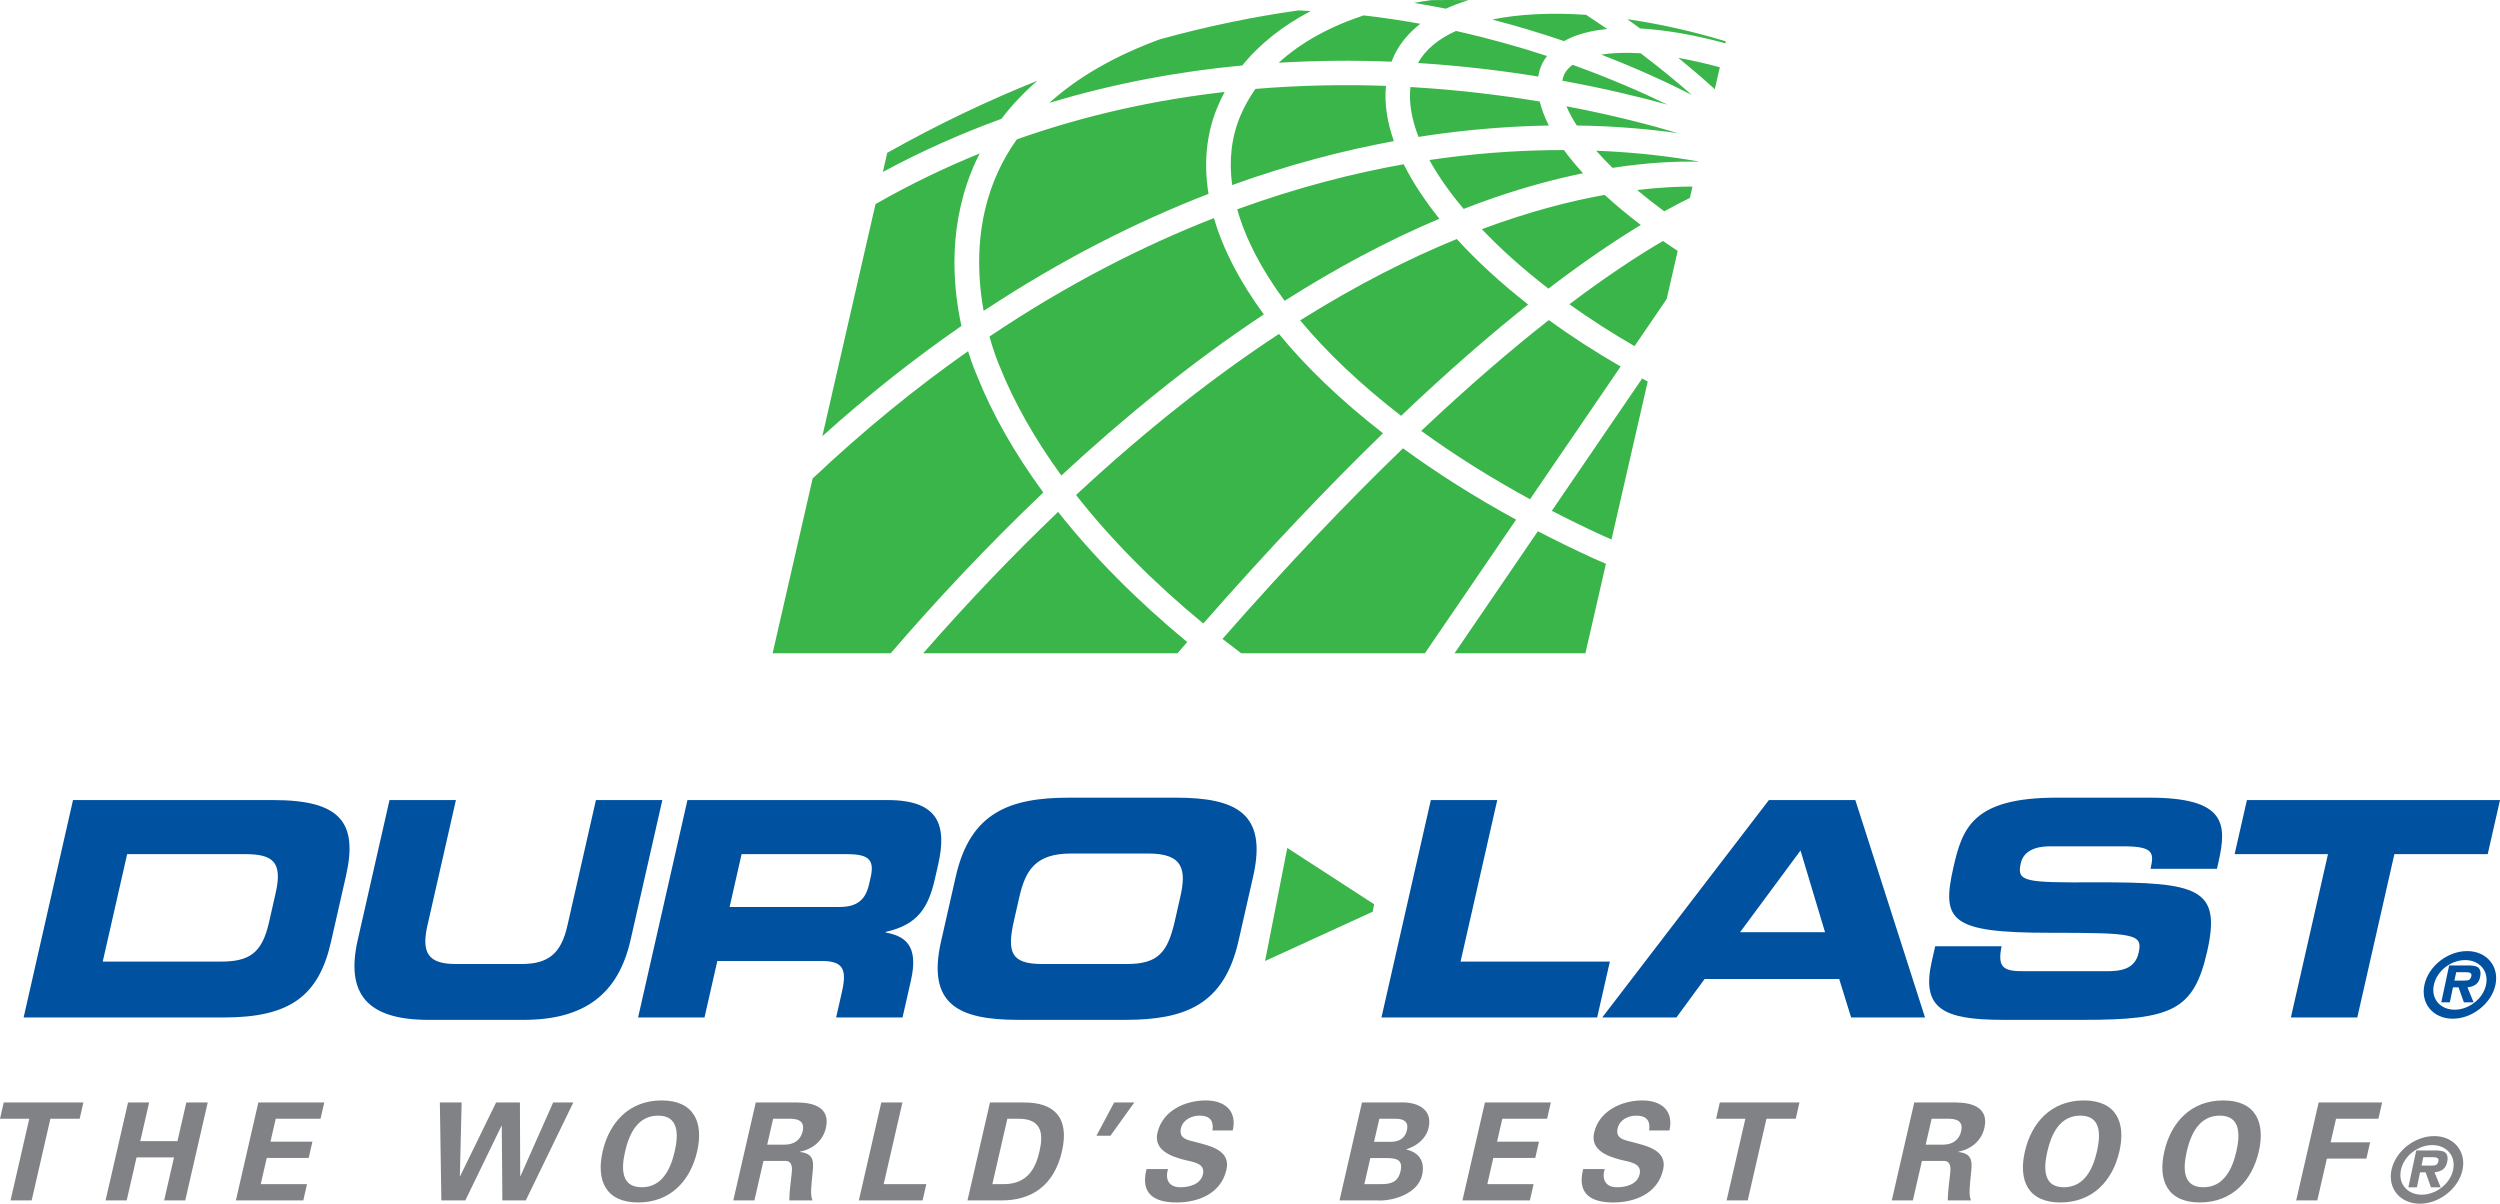 <?xml version="1.0" encoding="UTF-8"?>
<svg xmlns="http://www.w3.org/2000/svg" width="162" height="78" viewBox="0 0 162 78" fill="none">
  <path d="M0.242 71.441H5.404L5.162 72.496H3.265L2.051 77.787H0.683L1.897 72.496H0L0.242 71.441ZM6.841 77.787L8.297 71.441H9.665L9.09 73.945H11.499L12.074 71.441H13.46L12.004 77.787H10.636L11.275 75.001H8.848L8.209 77.787H6.841ZM16.741 71.441H21.012L20.77 72.496H17.867L17.526 73.981H20.244L20.003 75.036H17.285L16.895 76.732H19.895L19.654 77.787H15.285L16.741 71.441ZM32.147 71.441H33.691L33.709 76.214H33.726L35.844 71.441H37.15L34.071 77.787H32.553L32.515 72.952H32.497L30.153 77.787H28.6L28.503 71.441H29.915L29.799 76.214H29.817L32.147 71.441ZM39.051 74.614C39.481 72.742 40.762 71.308 42.871 71.308C44.98 71.308 45.605 72.742 45.175 74.614C44.746 76.486 43.465 77.919 41.355 77.919C39.246 77.919 38.622 76.486 39.051 74.614ZM40.507 74.614C40.257 75.704 40.231 76.934 41.581 76.934C42.931 76.934 43.47 75.704 43.719 74.614C43.969 73.524 43.996 72.293 42.646 72.293C41.296 72.293 40.757 73.524 40.507 74.614ZM48.885 77.787H47.517L48.973 71.441H51.682C52.775 71.449 53.814 71.801 53.518 73.093C53.328 73.919 52.665 74.465 51.842 74.631L51.838 74.65C52.861 74.763 52.714 75.405 52.627 76.284C52.596 76.688 52.477 77.436 52.653 77.787H51.144C51.158 77.224 51.228 76.653 51.297 76.081C51.343 75.73 51.365 75.247 50.919 75.229H49.472L48.885 77.787ZM49.714 74.174H50.861C51.463 74.166 51.884 73.866 52.014 73.305C52.142 72.742 51.844 72.504 51.246 72.496H50.099L49.714 74.174ZM55.652 77.787L57.108 71.441H58.477L57.262 76.732H60.025L59.782 77.787H55.652ZM64.15 71.441H66.32C68.31 71.423 69.32 72.407 68.813 74.614C68.307 76.82 66.846 77.805 64.864 77.787H62.693L64.15 71.441ZM64.304 76.732H65.01C66.629 76.75 67.126 75.625 67.357 74.614C67.59 73.603 67.609 72.478 65.981 72.496H65.276L64.304 76.732ZM72.197 71.441H73.503L71.958 73.594H71.05L72.197 71.441ZM78.567 73.252C78.661 72.61 78.39 72.293 77.727 72.293C77.224 72.293 76.653 72.557 76.525 73.11C76.368 73.796 76.968 73.875 77.484 74.007C78.399 74.253 79.766 74.525 79.473 75.8C79.112 77.374 77.611 77.919 76.243 77.919C74.787 77.919 73.884 77.357 74.295 75.757H75.689C75.474 76.46 75.772 76.934 76.487 76.934C77.034 76.934 77.795 76.768 77.951 76.091C78.123 75.343 77.225 75.29 76.711 75.15C75.87 74.93 74.745 74.525 75.003 73.401C75.335 71.95 76.824 71.308 78.13 71.308C79.365 71.308 80.174 71.977 79.882 73.252H78.567ZM86.8 77.787L88.256 71.441H90.647C91.802 71.37 92.857 71.844 92.573 73.084C92.413 73.779 91.817 74.262 91.133 74.473L91.129 74.491C91.894 74.657 92.368 75.211 92.153 76.144C91.866 77.4 90.172 77.857 89.209 77.787H86.8ZM89.477 76.732C90.122 76.732 90.589 76.618 90.756 75.889C90.923 75.159 90.508 75.044 89.864 75.044H88.796L88.41 76.732H89.477ZM90.106 73.99C90.679 73.99 91.051 73.752 91.169 73.242C91.286 72.733 91.023 72.496 90.449 72.496H89.382L89.038 73.99H90.106ZM96.223 71.441H100.494L100.252 72.496H97.35L97.008 73.981H99.726L99.484 75.036H96.766L96.378 76.732H99.378L99.135 77.787H94.766L96.223 71.441ZM106.864 73.252C106.958 72.61 106.686 72.293 106.024 72.293C105.521 72.293 104.949 72.557 104.823 73.11C104.665 73.796 105.265 73.875 105.782 74.007C106.695 74.253 108.062 74.525 107.77 75.8C107.408 77.374 105.907 77.919 104.539 77.919C103.084 77.919 102.179 77.357 102.591 75.757H103.985C103.772 76.46 104.069 76.934 104.783 76.934C105.33 76.934 106.092 76.768 106.248 76.091C106.419 75.343 105.522 75.29 105.007 75.15C104.166 74.93 103.041 74.525 103.299 73.401C103.632 71.95 105.121 71.308 106.427 71.308C107.662 71.308 108.471 71.977 108.179 73.252H106.864ZM111.444 71.441H116.605L116.363 72.496H114.466L113.252 77.787H111.884L113.099 72.496H111.202L111.444 71.441ZM123.954 77.787H122.587L124.043 71.441H126.752C127.844 71.449 128.885 71.801 128.588 73.093C128.399 73.919 127.735 74.465 126.911 74.631L126.907 74.65C127.931 74.763 127.784 75.405 127.697 76.284C127.666 76.688 127.547 77.436 127.723 77.787H126.213C126.228 77.224 126.297 76.653 126.367 76.081C126.413 75.73 126.435 75.247 125.989 75.229H124.541L123.954 77.787ZM124.784 74.174H125.93C126.533 74.166 126.954 73.866 127.083 73.305C127.212 72.742 126.914 72.504 126.316 72.496H125.169L124.784 74.174ZM131.213 74.614C131.642 72.742 132.924 71.308 135.032 71.308C137.141 71.308 137.766 72.742 137.336 74.614C136.906 76.486 135.625 77.919 133.516 77.919C131.406 77.919 130.783 76.486 131.213 74.614ZM132.669 74.614C132.418 75.704 132.391 76.934 133.741 76.934C135.091 76.934 135.631 75.704 135.881 74.614C136.13 73.524 136.156 72.293 134.806 72.293C133.456 72.293 132.918 73.524 132.669 74.614ZM140.248 74.614C140.677 72.742 141.958 71.308 144.067 71.308C146.176 71.308 146.801 72.742 146.371 74.614C145.941 76.486 144.66 77.919 142.551 77.919C140.442 77.919 139.818 76.486 140.248 74.614ZM141.703 74.614C141.453 75.704 141.426 76.934 142.777 76.934C144.127 76.934 144.666 75.704 144.915 74.614C145.165 73.524 145.192 72.293 143.841 72.293C142.491 72.293 141.953 73.524 141.703 74.614ZM148.793 77.787L150.249 71.441H154.361L154.119 72.496H151.375L151.024 74.025H153.583L153.341 75.079H150.782L150.161 77.787H148.793Z" fill="#808285"></path>
  <path d="M83.416 54.947L89.045 58.596L88.95 59.078L81.977 62.272L83.416 54.947Z" fill="#39B54A"></path>
  <path d="M106.314 3.452C105.327 3.392 104.471 3.424 103.757 3.539C106.15 4.462 108.141 5.391 109.623 6.146C108.775 5.4 107.66 4.472 106.314 3.452ZM93.692 0.563C94.149 0.356 94.637 0.17 95.16 0.012C94.375 -0.004 93.571 -0.003 92.758 0.008C92.372 0.061 91.995 0.12 91.623 0.186C92.321 0.305 93.019 0.424 93.692 0.563ZM104.143 1.88C103.705 1.577 103.247 1.269 102.777 0.96C100.493 0.807 98.423 0.91 96.696 1.266C98.349 1.696 99.908 2.17 101.352 2.664C102.081 2.246 103.026 1.989 104.143 1.88ZM108.736 8.63C106.982 8.108 104.513 7.457 101.506 6.886C101.665 7.275 101.893 7.693 102.178 8.132C104.795 8.17 107.008 8.383 108.736 8.63ZM63.242 10.438C63.319 10.27 63.406 10.107 63.49 9.943C61.229 10.861 58.97 11.944 56.733 13.226L53.288 28.264C56.323 25.532 59.338 23.173 62.301 21.121C61.716 18.442 61.407 14.42 63.242 10.438ZM63.74 20.147C68.829 16.779 73.746 14.328 78.313 12.563C77.988 10.572 78.165 8.658 78.913 6.886C79.046 6.57 79.195 6.26 79.357 5.959C75.002 6.454 70.458 7.415 65.888 9.033C65.424 9.69 65.019 10.378 64.685 11.102C63.181 14.366 63.301 17.723 63.74 20.147ZM90.322 9.144C89.878 7.887 89.703 6.684 89.811 5.565C87.131 5.467 84.291 5.517 81.353 5.761C80.966 6.311 80.636 6.89 80.377 7.505C79.79 8.894 79.63 10.405 79.843 11.991C83.633 10.626 87.161 9.725 90.322 9.144ZM91.92 8.872C92.448 8.789 92.968 8.712 93.471 8.646C95.965 8.32 98.274 8.17 100.365 8.134C100.089 7.588 99.894 7.068 99.777 6.581C97.267 6.161 94.443 5.815 91.396 5.64C91.283 6.622 91.471 7.713 91.92 8.872ZM103.433 9.766C103.754 10.128 104.103 10.5 104.49 10.878C106.796 10.521 108.665 10.446 110.041 10.48L110.046 10.462C108.486 10.182 106.235 9.876 103.433 9.766ZM92.624 10.369C93.19 11.398 93.938 12.46 94.844 13.537C95.509 13.279 96.176 13.03 96.849 12.801C98.948 12.082 100.86 11.579 102.58 11.225C102.11 10.711 101.698 10.21 101.345 9.725C99.035 9.721 96.431 9.858 93.59 10.234C93.273 10.275 92.951 10.321 92.624 10.369ZM90.961 10.644C87.734 11.217 84.096 12.136 80.172 13.564C80.71 15.479 81.751 17.477 83.246 19.492C86.461 17.45 89.81 15.633 93.27 14.174C92.314 12.982 91.537 11.797 90.961 10.644ZM62.731 22.758C59.424 25.08 56.051 27.805 52.66 31.007L50.066 42.33H57.718C60.56 39.028 63.89 35.447 67.606 31.912C65.753 29.389 64.295 26.829 63.293 24.301C63.261 24.232 63.013 23.671 62.731 22.758ZM68.775 30.813C72.764 27.114 77.171 23.505 81.895 20.372C80.353 18.272 79.255 16.171 78.664 14.133C74.11 15.912 69.202 18.388 64.118 21.807C64.434 22.954 64.746 23.658 64.755 23.679C65.694 26.049 67.055 28.445 68.775 30.813ZM107.759 15.616C106.098 16.59 104.076 17.92 101.697 19.716C103.011 20.656 104.424 21.566 105.918 22.43L107.999 19.38L108.715 16.261C108.385 16.045 108.069 15.829 107.759 15.616ZM98.242 33.674C95.567 32.215 93.117 30.661 90.914 29.051C87.424 32.419 83.523 36.492 79.216 41.402C79.614 41.714 80.018 42.023 80.428 42.33H92.333L98.242 33.674ZM105.017 23.75C103.354 22.791 101.797 21.782 100.363 20.741C97.943 22.642 95.187 24.999 92.095 27.921C94.222 29.464 96.58 30.953 99.145 32.351L105.017 23.75ZM104.425 34.958L106.773 24.724C106.651 24.659 106.532 24.593 106.411 24.527L100.558 33.1C101.635 33.657 102.741 34.198 103.881 34.719C104.064 34.803 104.243 34.876 104.425 34.958ZM99.654 34.424L94.257 42.33H102.734L104.064 36.535C103.782 36.409 103.504 36.294 103.221 36.165C101.994 35.603 100.807 35.022 99.654 34.424ZM107.844 13.693C108.448 13.359 109.001 13.071 109.504 12.827L109.673 12.089C108.71 12.087 107.502 12.145 106.086 12.314C106.628 12.77 107.215 13.229 107.844 13.693ZM100.339 18.704C102.646 16.939 104.64 15.596 106.324 14.576C105.454 13.916 104.674 13.265 103.984 12.629C101.722 13.034 99.05 13.721 96.023 14.851C97.258 16.146 98.708 17.445 100.339 18.704ZM90.791 26.945C93.852 24.033 96.598 21.657 99.024 19.731C97.255 18.346 95.702 16.918 94.399 15.488C91.329 16.744 87.928 18.453 84.249 20.761C85.987 22.849 88.189 24.935 90.791 26.945ZM68.565 33.171C65.738 35.87 62.821 38.904 59.823 42.33H76.301C76.514 42.081 76.721 41.848 76.931 41.605C73.681 38.921 70.861 36.078 68.565 33.171ZM89.618 28.074C86.936 25.99 84.668 23.823 82.877 21.64C78.799 24.317 74.393 27.735 69.728 32.076C71.976 34.943 74.754 37.752 77.973 40.404C82.255 35.519 86.132 31.456 89.618 28.074ZM101.904 4.2C101.664 4.377 101.485 4.578 101.372 4.803C101.307 4.933 101.264 5.076 101.236 5.229C103.938 5.72 106.251 6.282 108.046 6.779C106.429 5.994 104.346 5.08 101.904 4.2ZM90.174 3.997C90.238 3.83 90.307 3.667 90.387 3.505C90.762 2.753 91.322 2.097 92.039 1.542C90.85 1.326 89.624 1.143 88.367 0.997C86.144 1.731 84.285 2.765 82.861 4.065C85.393 3.915 87.843 3.902 90.174 3.997ZM67.223 5.232C64.052 6.503 60.803 8.04 57.493 9.904L57.21 11.142C59.759 9.766 62.329 8.632 64.894 7.7C65.562 6.818 66.34 5.995 67.223 5.232ZM80.502 4.241C81.633 2.842 83.131 1.661 84.936 0.717C84.669 0.704 84.406 0.683 84.137 0.674C81.256 1.081 78.251 1.693 75.148 2.551C72.223 3.627 69.836 5.004 67.995 6.669C72.256 5.38 76.468 4.619 80.502 4.241ZM91.884 4.082C94.697 4.259 97.317 4.577 99.679 4.96C99.726 4.647 99.818 4.358 99.949 4.094C100.032 3.928 100.135 3.777 100.245 3.629C98.438 3.034 96.458 2.478 94.346 2.006C93.209 2.523 92.364 3.216 91.884 4.082ZM105.449 1.244C105.733 1.446 106.011 1.647 106.281 1.845C107.901 1.933 109.757 2.25 111.803 2.805L111.832 2.677C109.635 2.013 107.483 1.537 105.449 1.244ZM111.12 5.781L111.446 4.358C110.488 4.099 109.591 3.899 108.752 3.75C109.718 4.534 110.515 5.23 111.12 5.781Z" fill="#39B54A"></path>
  <path d="M4.731 51.845H17.719C22.022 51.845 23.212 53.265 22.421 56.748L21.449 61.028C20.658 64.511 18.823 65.932 14.519 65.932H1.531L4.731 51.845ZM6.657 62.312H14.294C16.136 62.312 16.973 61.787 17.428 59.783L17.861 57.876C18.316 55.872 17.718 55.347 15.876 55.347H8.239L6.657 62.312ZM25.24 51.845H29.543L27.696 59.977C27.29 61.768 27.77 62.468 29.534 62.468H33.799C35.563 62.468 36.362 61.768 36.769 59.977L38.616 51.845H42.919L40.86 60.911C40.065 64.414 37.882 66.087 33.927 66.087H27.762C23.808 66.087 22.385 64.414 23.181 60.911L25.24 51.845ZM44.547 51.845H57.535C60.85 51.845 61.366 53.499 60.792 56.028L60.589 56.923C60.16 58.81 59.482 59.919 57.398 60.386L57.389 60.425C58.616 60.659 59.554 61.222 59.028 63.538L58.484 65.932H54.181L54.565 64.239C54.901 62.76 54.585 62.273 53.247 62.273H46.482L45.651 65.932H41.348L44.547 51.845ZM47.278 58.772H54.392C55.555 58.772 56.087 58.304 56.318 57.292L56.423 56.826C56.706 55.581 56.139 55.347 54.782 55.347H48.055L47.278 58.772ZM61.937 56.787C62.874 52.662 65.401 51.689 69.278 51.689H76.18C80.057 51.689 82.143 52.662 81.206 56.787L80.251 60.989C79.315 65.115 76.787 66.087 72.91 66.087H66.009C62.132 66.087 60.046 65.115 60.983 60.989L61.937 56.787ZM65.707 59.647C65.244 61.69 65.493 62.468 67.529 62.468H73.034C75.069 62.468 75.673 61.69 76.137 59.647L76.481 58.129C76.879 56.379 76.696 55.309 74.427 55.309H69.387C67.12 55.309 66.45 56.379 66.052 58.129L65.707 59.647ZM92.718 51.845H97.022L94.644 62.312H104.318L103.496 65.932H89.519L92.718 51.845ZM114.623 51.845H120.226L124.741 65.932H119.953L119.181 63.441H110.458L108.632 65.932H103.825L114.623 51.845ZM112.757 60.406H118.262L116.673 55.113L112.757 60.406ZM125.4 61.32H129.704C129.383 62.818 129.958 62.935 131.199 62.935H136.471C137.382 62.935 138.335 62.838 138.582 61.748C138.861 60.523 138.375 60.444 132.83 60.444C126.356 60.444 125.796 59.667 126.582 56.203C127.161 53.654 127.84 51.689 133.268 51.689H139.278C144.24 51.689 144.321 53.382 143.759 55.853L143.658 56.3H139.354C139.589 55.269 139.57 54.841 137.592 54.841H132.824C131.854 54.841 131.12 55.172 130.948 55.931C130.67 57.156 131.184 57.195 135.802 57.176C142.495 57.156 143.952 57.566 143.02 61.67C142.158 65.465 140.737 66.087 135.019 66.087H129.804C125.888 66.087 124.486 65.348 125.18 62.292L125.4 61.32ZM145.6 51.845H162L161.204 55.347H155.156L152.752 65.932H148.449L150.853 55.347H144.804L145.6 51.845Z" fill="#00519F"></path>
  <path d="M157.738 73.618C156.464 73.618 155.226 74.603 154.969 75.809C154.712 77.015 155.532 78 156.805 78C158.066 78 159.316 77.015 159.572 75.809C159.829 74.603 158.998 73.618 157.738 73.618ZM158.961 75.809C158.763 76.742 157.815 77.417 156.928 77.417C156.029 77.417 155.382 76.742 155.581 75.809C155.782 74.87 156.714 74.201 157.614 74.201C158.5 74.201 159.161 74.87 158.961 75.809Z" fill="#808285"></path>
  <path d="M157.771 74.55H156.571L156.062 76.94H156.614L156.821 75.967H157.181L157.526 76.94H158.157L157.757 75.967C158.209 75.913 158.485 75.739 158.578 75.302C158.632 75.056 158.619 74.794 158.421 74.661C158.26 74.556 157.986 74.55 157.771 74.55ZM157.575 75.529H156.913L157.029 74.987H157.568C157.807 74.987 158.064 74.987 158.011 75.231C157.96 75.47 157.848 75.535 157.575 75.529Z" fill="#808285"></path>
  <path d="M159.871 61.63C158.597 61.63 157.358 62.615 157.102 63.821C156.845 65.027 157.664 66.012 158.937 66.012C160.199 66.012 161.448 65.027 161.705 63.821C161.962 62.615 161.131 61.63 159.871 61.63ZM161.094 63.821C160.896 64.754 159.948 65.429 159.061 65.429C158.161 65.429 157.515 64.754 157.714 63.821C157.915 62.882 158.847 62.213 159.746 62.213C160.633 62.213 161.294 62.882 161.094 63.821Z" fill="#00519F"></path>
  <path d="M159.904 62.562H158.704L158.195 64.952H158.747L158.953 63.979H159.314L159.659 64.952H160.289L159.89 63.979C160.342 63.925 160.618 63.751 160.711 63.314C160.765 63.069 160.752 62.806 160.554 62.673C160.393 62.568 160.118 62.562 159.904 62.562ZM159.707 63.541H159.046L159.162 62.999H159.701C159.94 62.999 160.197 62.999 160.144 63.243C160.093 63.482 159.981 63.547 159.707 63.541Z" fill="#00519F"></path>
</svg>
